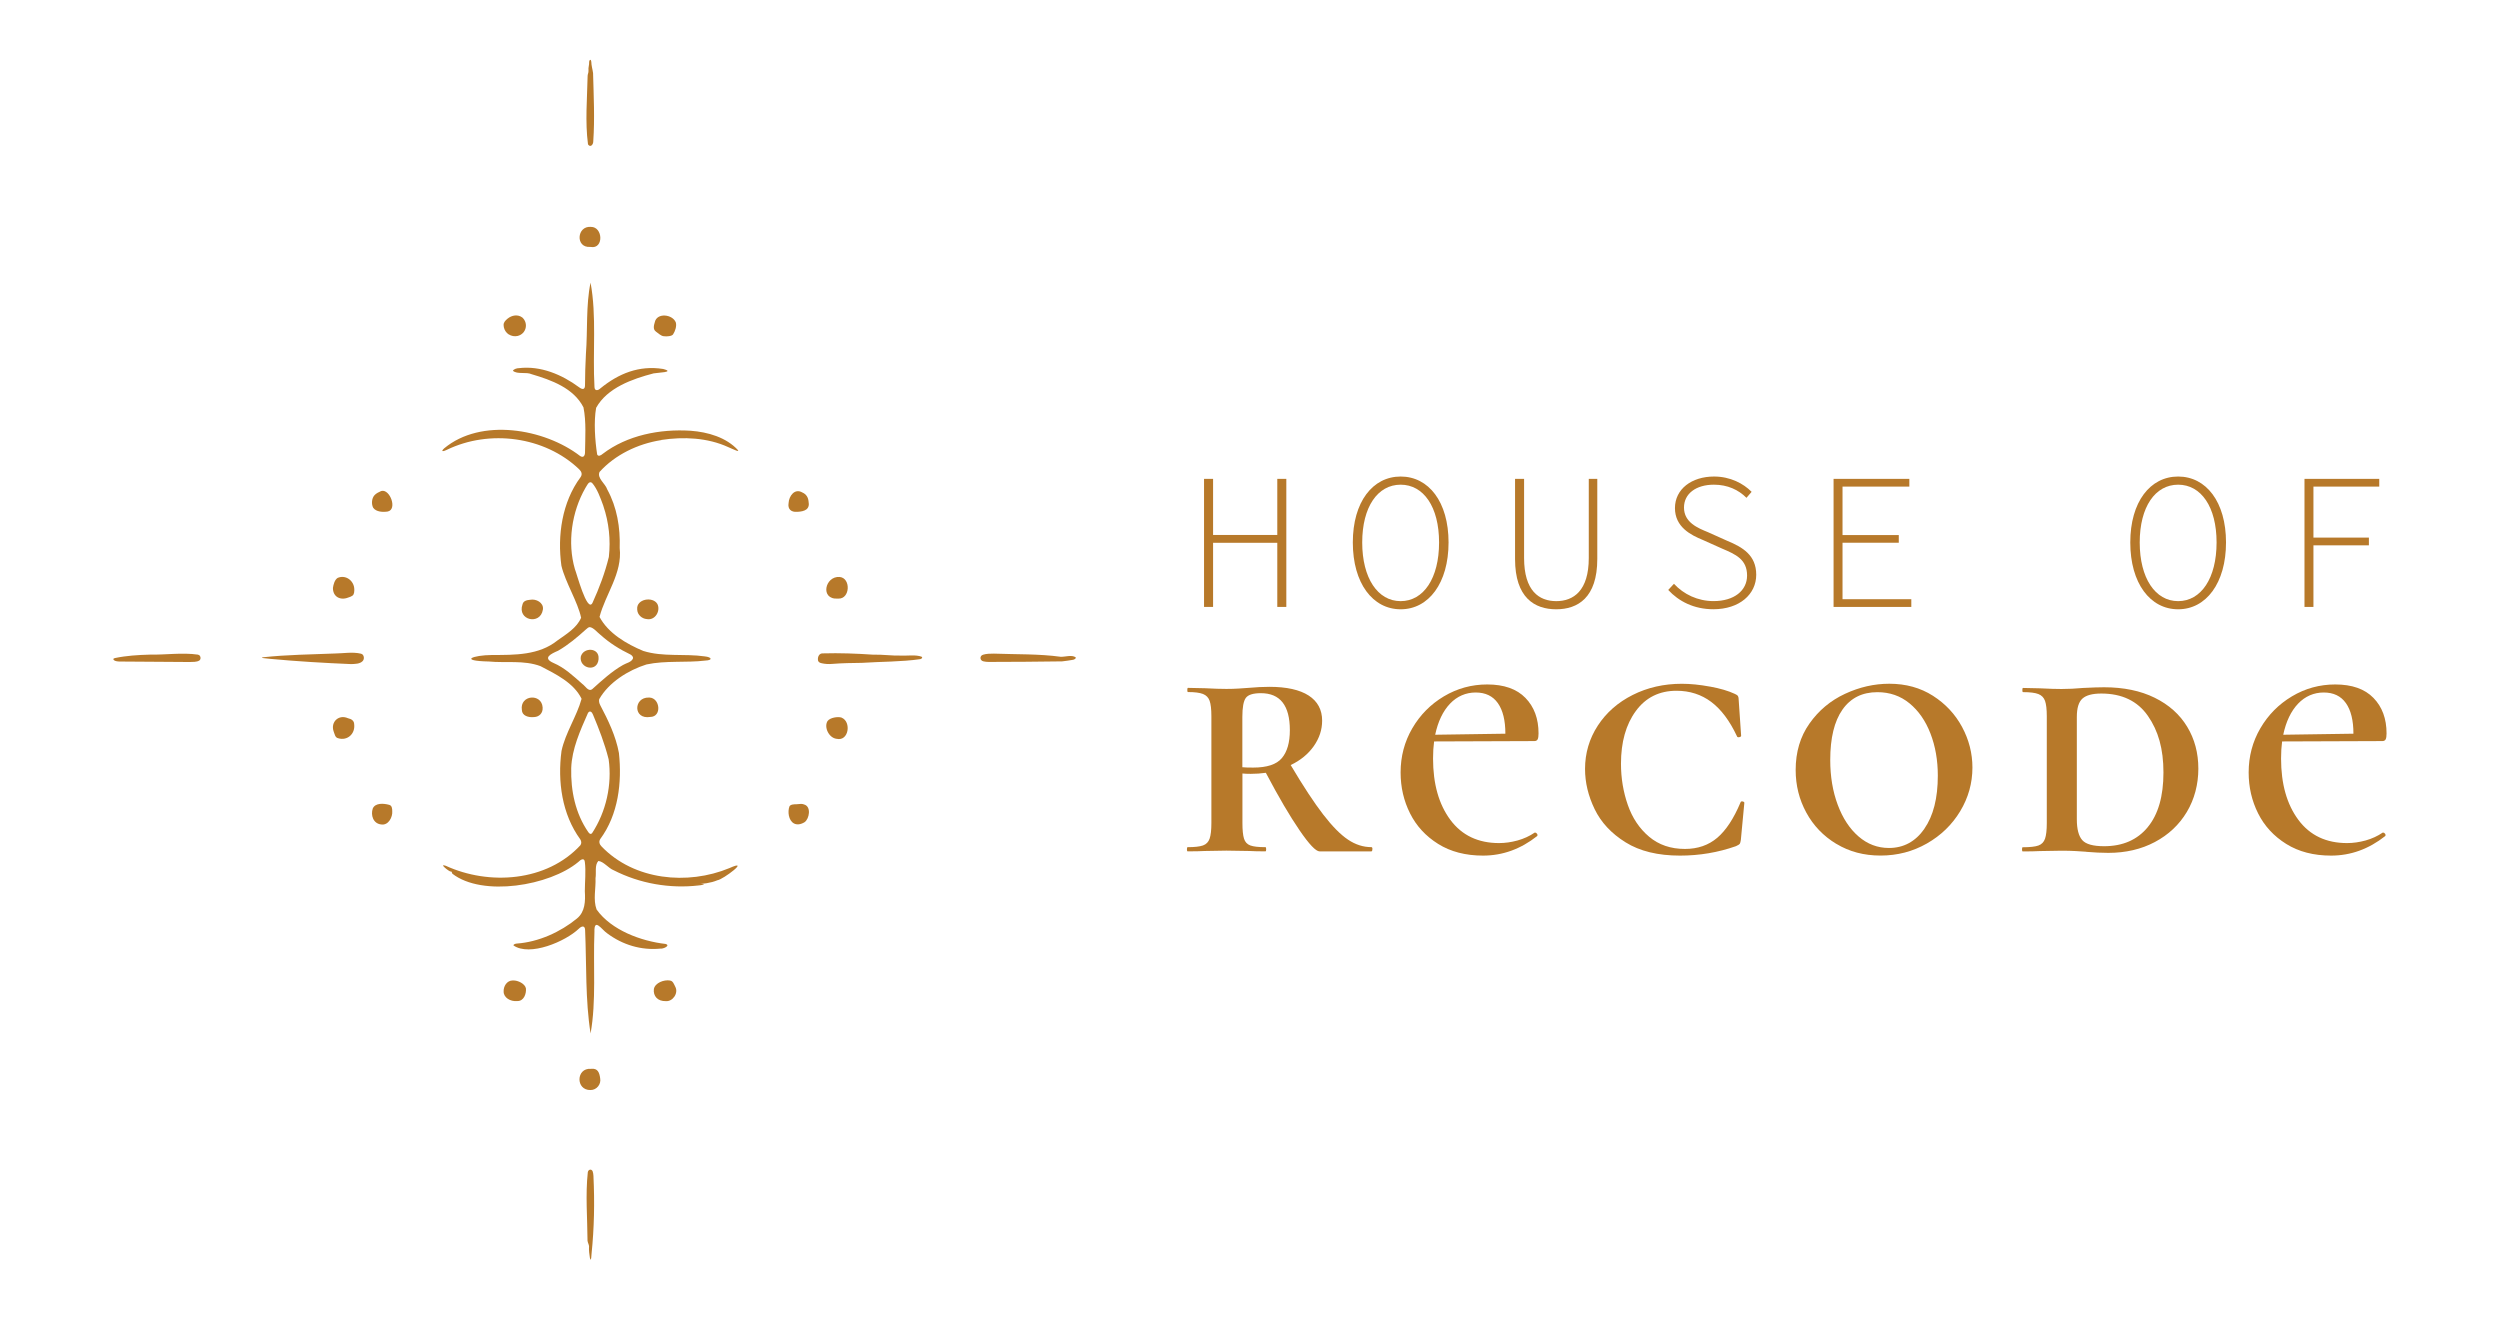 <svg xmlns="http://www.w3.org/2000/svg" id="Laag_1" viewBox="0 0 622.57 328.58"><defs><style>.cls-1{fill:#b7792a;}</style></defs><path class="cls-1" d="M341.75,211.5c0,.35-.09.52-.26.52h-12.87c-.93,0-2.6-1.75-5-5.26-2.41-3.51-5.21-8.28-8.39-14.31-1.22.17-2.47.26-3.74.26-.93,0-1.62-.03-2.09-.09v12.35c0,1.74.13,3.03.39,3.87.26.84.78,1.41,1.57,1.7.78.29,2.04.43,3.78.43.12,0,.17.17.17.52s-.06.52-.17.52c-1.68,0-3.02-.03-4-.09l-5.74-.09-5.39.09c-1.04.06-2.47.09-4.26.09-.12,0-.17-.17-.17-.52s.06-.52.17-.52c1.74,0,3.01-.14,3.83-.43.81-.29,1.36-.86,1.65-1.7.29-.84.44-2.13.44-3.87v-26.62c0-1.74-.15-3.01-.44-3.83-.29-.81-.84-1.38-1.65-1.7-.81-.32-2.06-.48-3.74-.48-.12,0-.17-.17-.17-.52s.06-.52.17-.52l4.26.09c2.2.12,3.97.17,5.31.17,1.1,0,2.12-.03,3.04-.09.93-.06,1.74-.12,2.44-.17,1.91-.17,3.65-.26,5.22-.26,4.29,0,7.55.73,9.79,2.17,2.23,1.45,3.35,3.54,3.35,6.26,0,2.26-.7,4.38-2.09,6.35-1.39,1.97-3.31,3.54-5.74,4.7,3.13,5.28,5.83,9.38,8.09,12.31,2.26,2.93,4.32,5.02,6.18,6.26,1.85,1.25,3.8,1.87,5.83,1.87.17,0,.26.17.26.52ZM312.08,191.15c3.42,0,5.8-.78,7.13-2.35,1.33-1.57,2-3.88,2-6.96,0-6.15-2.41-9.22-7.22-9.22-1.91,0-3.16.39-3.74,1.17s-.87,2.36-.87,4.74v12.53c.52.06,1.42.09,2.7.09Z"></path><path class="cls-1" d="M382.28,207.33c.17,0,.33.1.48.3.14.2.16.39.04.57-4.12,3.25-8.61,4.87-13.48,4.87-4.35,0-8.08-.97-11.18-2.91-3.1-1.94-5.44-4.48-7-7.61-1.57-3.13-2.35-6.52-2.35-10.18,0-4,.97-7.67,2.91-11,1.94-3.33,4.57-5.99,7.87-7.96,3.31-1.97,6.9-2.96,10.79-2.96,4.18,0,7.35,1.12,9.52,3.35,2.17,2.23,3.26,5.18,3.26,8.83,0,.7-.07,1.19-.22,1.48-.15.29-.42.44-.83.44l-24.96.09c-.17,1.28-.26,2.7-.26,4.26,0,6.32,1.44,11.41,4.31,15.27,2.87,3.86,6.92,5.78,12.13,5.78,1.51,0,3.04-.22,4.61-.65,1.57-.44,2.99-1.09,4.26-1.96h.09ZM361.1,175.23c-1.77,1.86-3,4.44-3.7,7.74l17.48-.26c0-3.31-.62-5.84-1.87-7.61-1.25-1.77-3.09-2.65-5.52-2.65s-4.63.93-6.39,2.78Z"></path><path class="cls-1" d="M425.81,170.97c2.52.46,4.6,1.07,6.22,1.83.4.17.67.36.78.56.12.2.17.51.17.91l.61,8.96c0,.17-.16.29-.48.35-.32.06-.51-.03-.57-.26-1.8-3.83-3.93-6.67-6.39-8.52-2.47-1.85-5.35-2.78-8.65-2.78-4.29,0-7.67,1.68-10.13,5.04-2.47,3.36-3.7,7.74-3.7,13.13,0,3.6.57,7.02,1.7,10.26,1.13,3.25,2.9,5.89,5.31,7.92,2.41,2.03,5.38,3.04,8.92,3.04,3.19,0,5.87-.93,8.05-2.78,2.17-1.85,4.1-4.78,5.78-8.79.06-.23.23-.32.52-.26.29.06.44.17.44.35l-.87,9.22c-.06.46-.15.78-.26.96-.12.17-.44.38-.96.61-4.47,1.57-9.11,2.35-13.92,2.35-5.51,0-10.03-1.1-13.57-3.31-3.54-2.2-6.1-4.96-7.7-8.26-1.6-3.31-2.39-6.64-2.39-10,0-3.94,1.06-7.54,3.17-10.79,2.12-3.25,5.02-5.8,8.7-7.65,3.68-1.85,7.76-2.78,12.22-2.78,2.14,0,4.48.23,7,.7Z"></path><path class="cls-1" d="M457.3,210.15c-3.22-1.94-5.71-4.54-7.48-7.79-1.77-3.25-2.65-6.78-2.65-10.61,0-4.47,1.14-8.32,3.44-11.57,2.29-3.25,5.23-5.71,8.83-7.39,3.6-1.68,7.28-2.52,11.05-2.52,4.12,0,7.74,1,10.87,3,3.13,2,5.55,4.6,7.26,7.78,1.71,3.19,2.57,6.55,2.57,10.09,0,3.89-1.02,7.51-3.04,10.87-2.03,3.36-4.8,6.05-8.31,8.05-3.51,2-7.35,3-11.52,3s-7.79-.97-11-2.91ZM479.22,206.37c2.23-3.19,3.35-7.6,3.35-13.22,0-3.83-.61-7.32-1.83-10.48-1.22-3.16-2.96-5.67-5.22-7.52-2.26-1.86-4.93-2.78-8-2.78-3.77,0-6.67,1.45-8.7,4.35-2.03,2.9-3.04,7.08-3.04,12.53,0,4.12.62,7.84,1.87,11.18,1.25,3.34,2.97,5.96,5.18,7.87,2.2,1.91,4.73,2.87,7.57,2.87,3.65,0,6.6-1.59,8.83-4.78Z"></path><path class="cls-1" d="M519.54,212.11c-.7-.06-1.57-.12-2.61-.17-1.04-.06-2.23-.09-3.57-.09l-5.39.09c-1.04.06-2.47.09-4.26.09-.12,0-.17-.17-.17-.52s.06-.52.17-.52c1.8,0,3.1-.14,3.91-.43.81-.29,1.36-.86,1.65-1.7.29-.84.44-2.13.44-3.87v-26.62c0-1.74-.15-3.01-.44-3.83-.29-.81-.84-1.38-1.65-1.7-.81-.32-2.09-.48-3.83-.48-.12,0-.17-.17-.17-.52s.06-.52.17-.52l4.18.09c2.32.12,4.12.17,5.39.17,1.74,0,3.54-.09,5.39-.26,2.32-.12,4.06-.17,5.22-.17,4.87,0,9.08.87,12.61,2.61,3.54,1.74,6.23,4.15,8.09,7.22,1.86,3.07,2.78,6.55,2.78,10.44s-.96,7.6-2.87,10.79c-1.91,3.19-4.57,5.68-7.96,7.48-3.39,1.8-7.26,2.7-11.61,2.7-1.62,0-3.45-.09-5.48-.26ZM534.85,205.98c2.61-3.16,3.91-7.7,3.91-13.61s-1.29-10.38-3.87-14.09c-2.58-3.71-6.45-5.57-11.61-5.57-2.2,0-3.77.42-4.7,1.26-.93.84-1.39,2.36-1.39,4.57v25.49c0,2.44.45,4.16,1.35,5.18.9,1.02,2.71,1.52,5.44,1.52,4.64,0,8.26-1.58,10.87-4.74Z"></path><path class="cls-1" d="M593.47,207.33c.17,0,.33.1.48.3.14.2.16.39.04.57-4.12,3.25-8.61,4.87-13.48,4.87-4.35,0-8.08-.97-11.18-2.91-3.1-1.94-5.44-4.48-7-7.61-1.57-3.13-2.35-6.52-2.35-10.18,0-4,.97-7.67,2.91-11,1.94-3.33,4.57-5.99,7.87-7.96,3.3-1.97,6.9-2.96,10.78-2.96,4.18,0,7.35,1.12,9.52,3.35,2.17,2.23,3.26,5.18,3.26,8.83,0,.7-.07,1.19-.22,1.48-.15.29-.42.44-.83.44l-24.96.09c-.17,1.28-.26,2.7-.26,4.26,0,6.32,1.44,11.41,4.31,15.27,2.87,3.86,6.91,5.78,12.13,5.78,1.51,0,3.04-.22,4.61-.65,1.57-.44,2.99-1.09,4.26-1.96h.09ZM572.29,175.23c-1.77,1.86-3,4.44-3.7,7.74l17.48-.26c0-3.31-.62-5.84-1.87-7.61-1.25-1.77-3.09-2.65-5.52-2.65s-4.63.93-6.39,2.78Z"></path><path class="cls-1" d="M299.84,119.25h2.25v13.97h15.99v-13.97h2.25v31.89h-2.25v-15.97h-15.99v15.97h-2.25v-31.89Z"></path><path class="cls-1" d="M336.89,135.09c0-10.12,4.96-16.42,11.92-16.42s11.92,6.3,11.92,16.42-4.96,16.64-11.92,16.64-11.92-6.48-11.92-16.64ZM358.37,135.09c0-8.87-3.86-14.39-9.57-14.39s-9.57,5.52-9.57,14.39,3.86,14.61,9.57,14.61,9.57-5.7,9.57-14.61Z"></path><path class="cls-1" d="M377.29,139.21v-19.96h2.25v19.71c0,8.19,3.74,10.74,8.01,10.74s8.1-2.55,8.1-10.74v-19.71h2.12v19.96c0,9.66-4.88,12.52-10.23,12.52s-10.25-2.85-10.25-12.52Z"></path><path class="cls-1" d="M415.43,146.92l1.43-1.54c2.42,2.62,5.92,4.31,9.86,4.31,5.13,0,8.35-2.61,8.35-6.36,0-4.02-2.82-5.27-6.19-6.7l-4.84-2.17c-2.97-1.22-6.93-3.2-6.93-7.93s4.15-7.86,9.74-7.86c4.04,0,7.31,1.74,9.35,3.81l-1.28,1.49c-1.98-1.98-4.68-3.27-8.11-3.27-4.45,0-7.45,2.24-7.45,5.69,0,3.72,3.45,5.11,5.98,6.14l4.81,2.16c3.82,1.58,7.2,3.56,7.2,8.44s-4.19,8.59-10.67,8.59c-4.86,0-8.63-1.98-11.24-4.8Z"></path><path class="cls-1" d="M456.6,119.25h18.88v1.92h-16.64v12.07h14.01v1.92h-14.01v14.06h17.13v1.92h-19.36v-31.89Z"></path><path class="cls-1" d="M530.5,135.09c0-10.12,4.96-16.42,11.92-16.42s11.92,6.3,11.92,16.42-4.96,16.64-11.92,16.64-11.92-6.48-11.92-16.64ZM551.99,135.09c0-8.87-3.86-14.39-9.57-14.39s-9.57,5.52-9.57,14.39,3.86,14.61,9.57,14.61,9.57-5.7,9.57-14.61Z"></path><path class="cls-1" d="M573.87,119.25h18.63v1.92h-16.39v12.71h13.81v1.92h-13.81v15.35h-2.23v-31.89Z"></path><path class="cls-1" d="M164.67,109.56c5.55-.84,11.51-.58,16.67,1.78.67.27,1.36.63,2.02.87.35.12.53.11.46-.07-2.94-3.24-7.55-4.55-11.83-4.87-7.65-.49-15.81,1.1-21.92,5.77-.42.37-1.08.73-1.36.14-.54-3.47-.87-8.16-.26-11.62,2.77-5,9.04-7.2,14.32-8.58.88-.19,5.56-.27,2.35-1.1-5.96-.94-11.05,1.12-15.6,4.83-.63.62-1.47.67-1.48-.35-.49-8.53.58-17.66-.98-25.98-1.17,5.64-.7,11.85-1.15,17.73-.15,2.64-.21,5.25-.23,7.88-.01,1.16-.76,1-1.47.45-4.29-3.17-9.6-5.41-14.99-4.76-.48-.02-1.39.28-1.48.66,1.09.95,3.28.21,4.69.86,4.87,1.44,10.43,3.44,12.87,8.25.72,3.6.43,7.63.38,11.32-.04.74-.42,1.31-1.21.79-8.92-6.86-24.7-9.55-33.86-1.91-1.08,1.01-.02.72.7.35,10.57-5.11,24.31-3.34,32.89,4.84.61.57.9,1.26.35,2.02-4.6,6.2-5.78,14.54-4.75,22.01.97,4.14,4.12,9.08,4.91,12.97-1.11,2.57-3.69,4.07-5.88,5.64-4.61,3.72-10.64,3.62-16.29,3.63-4.83.04-8.36,1.45-.81,1.62,4.16.41,8.73-.39,12.87,1.16,3.78,1.97,8.29,4.14,10.23,8.13-1.17,4.31-4.05,8.5-5,12.99-1.01,7.57.11,15.77,4.69,22.03.29.5.32.98.02,1.44-8.4,9.1-22.76,10.08-33.56,5.11-1.84-.65.89,1.47,1.23,1.44.4.03.19.05.44.55,7.53,5.83,24.27,2.99,31.36-2.92.56-.6,1.52-1.15,1.63-.01.3,2.34,0,4.91,0,7.3.15,2.47.08,5.11-1.96,6.78-4.11,3.38-9.62,5.87-14.98,6.24-.3.02-.87.17-.83.47,4.06,2.82,12.94-.98,16.28-4.17.75-.75,1.57-.83,1.56.44.37,8.52.03,17.32,1.36,25.65,1.45-8.09.61-16.96.96-25.29-.11-3.69,1.86-.51,3.18.36,3.82,2.86,8.45,4.27,13.26,3.8.62.12,2.6-.74,1.29-1.16-6.08-.69-13.51-3.41-17.19-8.57-.91-2.43-.16-5.26-.27-7.81.24-1.37-.27-3.23.71-4.29,1.36.16,2.5,1.81,3.84,2.33,6.49,3.31,13.95,4.6,21.12,3.77.65-.01,2.33-.44.44-.36-.74.05-1.43.11-1.28.09,1.9-.11,3.84-.31,5.54-1.03,1.37-.16,8.41-5.47,2.98-3.02-10.45,4.32-23.72,3.04-31.82-5.36-.54-.54-.78-1.22-.33-1.91,4.47-6.04,5.42-14.07,4.63-21.38-.76-4.21-2.68-8.18-4.67-11.95-.25-.5-.36-1.01-.24-1.47,2.38-4.19,7.25-7.22,11.76-8.64,4.79-1.03,9.85-.39,14.68-.97,1.9-.08,1.6-.86-.15-1.04-5.04-.73-10.42.19-15.32-1.36-4.14-1.72-8.74-4.41-10.89-8.47,1.47-5.66,5.73-10.9,5.02-17.15.17-5.12-.66-10.13-3.1-14.6-.47-1.46-2.59-2.78-1.92-4.35,3.89-4.31,9.55-7,15.24-7.91l.17-.03ZM151.57,189.08c.88,6.32-.62,13.06-4.13,18.41-.37.36-.67.11-.94-.27-3.21-4.64-4.39-10.3-4.25-15.95.17-4.79,2.24-9.33,4.16-13.69.46-.78,1.04-.25,1.26.38,1.48,3.52,2.91,7.22,3.85,10.94l.04.19ZM149.53,158.08c2.21,2.03,4.83,3.64,7.49,4.92.35.21.72.57.6.99-.38.94-1.68,1.12-2.49,1.62-2.82,1.6-5.24,3.85-7.64,6-.97.75-1.74-.8-2.46-1.28-2.22-1.96-4.44-4.06-7.19-5.23-2.89-1.27-.53-2.32,1.14-3.05,2.53-1.45,4.77-3.35,6.95-5.32.32-.3.64-.56.96-.56.94.14,1.83,1.29,2.51,1.81l.14.13ZM150.26,126.04c1.37,4.04,1.84,8.39,1.36,12.66-.95,3.92-2.41,7.79-4.09,11.47-1.35,2.49-3.95-7.52-4.37-8.46-1.91-6.61-.78-14.25,2.6-20.16.38-.53.85-1.92,1.67-1.31,1.32,1.5,2.11,3.81,2.78,5.63l.06.18Z"></path><path class="cls-1" d="M89.86,162.78c-2.04-.49-4.37-.06-6.5-.04-5.97.24-11.86.3-17.76.93-.52.07-.52.15,0,.22.52.07,1.11.13,1.66.18,6.67.63,13.48,1.03,20.2,1.31.95-.05,2.15-.02,2.85-.75.56-.6.28-1.63-.3-1.8l-.15-.05Z"></path><path class="cls-1" d="M49.28,163.02c-3.92-.56-7.94.07-11.99,0-2.91.08-5.85.26-8.69.86-.25.06-.4.17-.37.3.15.47,1.13.58,1.65.56,5.75.05,11.56.1,17.31.12.82-.05,1.79.06,2.47-.39.49-.38.28-1.26-.22-1.39l-.15-.05Z"></path><path class="cls-1" d="M147.78,292.81c-.03-.34-.05-.73-.18-1.08-.27-.72-1.1-.54-1.22.19-.61,5.65-.1,11.41-.07,17.07.07.59.47,1.05.37,1.69-.08,1.01.45,5.22.64,1.48.65-6.33.78-12.77.47-19.18v-.18Z"></path><path class="cls-1" d="M146.48,36.03c.6.77,1.28-.06,1.26-.84.39-5.61.1-11.35-.05-16.99-.12-.92-.43-1.88-.44-2.82-.02-.25-.12-.45-.22-.49-.49.11-.23,1.06-.4,1.5-.09.41-.11.8-.08,1.18.05.58-.25.93-.22,1.45-.11,5.56-.64,11.32.09,16.87l.06.13Z"></path><path class="cls-1" d="M208.79,149.07c2.92.11,3.15-5.09.33-5.39-3.7-.29-4.98,5.68-.48,5.39h.15Z"></path><path class="cls-1" d="M209.51,178.68c-.89-.25-2.77,0-3.43.88-.95,1.54.36,4.24,2.29,4.43,2.99.67,3.7-4.24,1.23-5.27l-.1-.04Z"></path><path class="cls-1" d="M86.63,178.85c-2.26-1.01-4.37.93-3.54,3.31.27.65.34,1.53,1.13,1.68,2.21.7,4.29-1.03,3.98-3.5-.02-.84-.67-1.29-1.44-1.45l-.14-.04Z"></path><path class="cls-1" d="M86.88,148.75c.25-.07.66-.24.9-.42.46-.35.46-1.09.45-1.64-.08-2.1-2.15-3.65-4.16-2.77-.75.49-1.04,1.66-1.16,2.48-.03,2.24,1.87,3.2,3.84,2.39l.14-.04Z"></path><path class="cls-1" d="M166.81,244.17c-1.43-.24-3.68.56-3.98,2.13-.2,1.76.94,3.06,2.97,3.01,1.72.16,3.23-2,2.36-3.59-.29-.56-.56-1.42-1.24-1.52l-.11-.02Z"></path><path class="cls-1" d="M127.65,244.16c-1.42.02-2.31,1.46-2.23,2.81.01,1.45,1.66,2.5,3.41,2.32,1.64.03,2.27-1.83,2.14-3.16-.23-1.16-2.01-2.02-3.19-1.97h-.13Z"></path><path class="cls-1" d="M163.42,82.64c.5.34,1.13.98,1.8,1.08.87.13,2.11,0,2.4-.46.5-.75.93-2.02.69-2.93-.77-2.09-4.77-2.56-5.26-.04-.24.76-.46,1.75.28,2.27l.09.08Z"></path><path class="cls-1" d="M147.13,266.17c-3.69-.26-3.82,5.36-.06,5.28,1.52,0,2.67-1.44,2.39-2.92-.19-1.46-.63-2.52-2.18-2.37h-.15Z"></path><path class="cls-1" d="M200.14,200.31c-.49-.22-1.28-.04-1.79-.03-.48,0-1.5,0-1.76.55-.48,1.31-.23,3.47,1.11,4.22.71.4,1.7.3,2.66-.3,1.19-.82,1.74-3.9-.11-4.41l-.11-.04Z"></path><path class="cls-1" d="M198.59,127.46c1.78-.09,3.17-.61,2.76-2.61-.09-.99-.58-1.79-1.53-2.2-1.93-1.14-3.36.9-3.44,2.63-.27,1.53.68,2.29,2.09,2.18h.12Z"></path><path class="cls-1" d="M96.84,200.41c-1.27-.35-3.38-.52-4.01.93-.56,1.66.1,3.8,2.16,3.98,1.72.25,2.83-1.83,2.69-3.35,0-.59-.08-1.34-.7-1.52l-.12-.04Z"></path><path class="cls-1" d="M94.88,122.3c-.5.22-1.23.57-1.62,1.02-.71.77-.81,2.23-.32,3.13.75,1.06,2.47,1.12,3.62.93,2.45-.51.56-5.64-1.56-5.12l-.12.05Z"></path><path class="cls-1" d="M147.11,61.5c3.28.59,3.08-5.03.04-5-3.53-.3-3.91,5.25-.19,4.99h.15Z"></path><path class="cls-1" d="M135.21,151.7c.18-1.62-1.7-2.63-3.17-2.34-.82.08-1.71.24-1.92,1.15-1.39,3.96,4.44,5.26,5.07,1.32l.02-.13Z"></path><path class="cls-1" d="M161.58,173.71c-3.82-.1-3.98,5.53.35,4.83,2.95-.02,2.46-4.74-.21-4.83h-.14Z"></path><path class="cls-1" d="M158.69,151.87c.06,1.22,1.16,2.21,2.38,2.3,2.12.4,3.49-2.1,2.63-3.77-1.14-1.94-5.27-1.25-5.02,1.33v.13Z"></path><path class="cls-1" d="M135.13,176.17c-.22-3.59-5.74-3.15-5.17.64.04,1.42,1.6,1.92,3.06,1.76,1.3-.05,2.17-1.03,2.11-2.26v-.13Z"></path><path class="cls-1" d="M229.48,163.53c-1.45-.53-3.42-.2-5-.27-2.39.07-4.68-.3-7.09-.23-4.14-.28-8.27-.44-12.44-.32-.92-.07-1.35.81-1.26,1.63.04.53.45.73.95.83.83.19,1.74.24,2.61.16,2.46-.2,4.99-.23,7.37-.26,4.83-.32,9.76-.24,14.54-.92.41-.12.62-.38.41-.55l-.1-.07Z"></path><path class="cls-1" d="M126.69,83.27c.65.42,1.47.57,2.22.39,2.11-.52,2.76-3.08,1.19-4.57-1.14-.88-2.65-.6-3.71.27-.5.41-.99.9-.98,1.57,0,.74.32,1.49.85,2.01.13.13.27.24.42.34Z"></path><path class="cls-1" d="M267.87,163.69c-.98-.68-2.55-.1-3.7-.13-5.49-.75-11.08-.58-16.67-.79-.88,0-1.85.01-2.68.27-.94.28-.83,1.49.11,1.66.42.11.87.13,1.33.14,6.02-.03,12.18-.03,18.24-.14.93-.13,1.85-.21,2.77-.4.36-.11.65-.31.63-.52l-.03-.09Z"></path><path class="cls-1" d="M149.06,164.17c-.33,3.4-4.86,2.28-4.43-.63.62-2.41,4.64-2.33,4.43.48v.14Z"></path></svg>